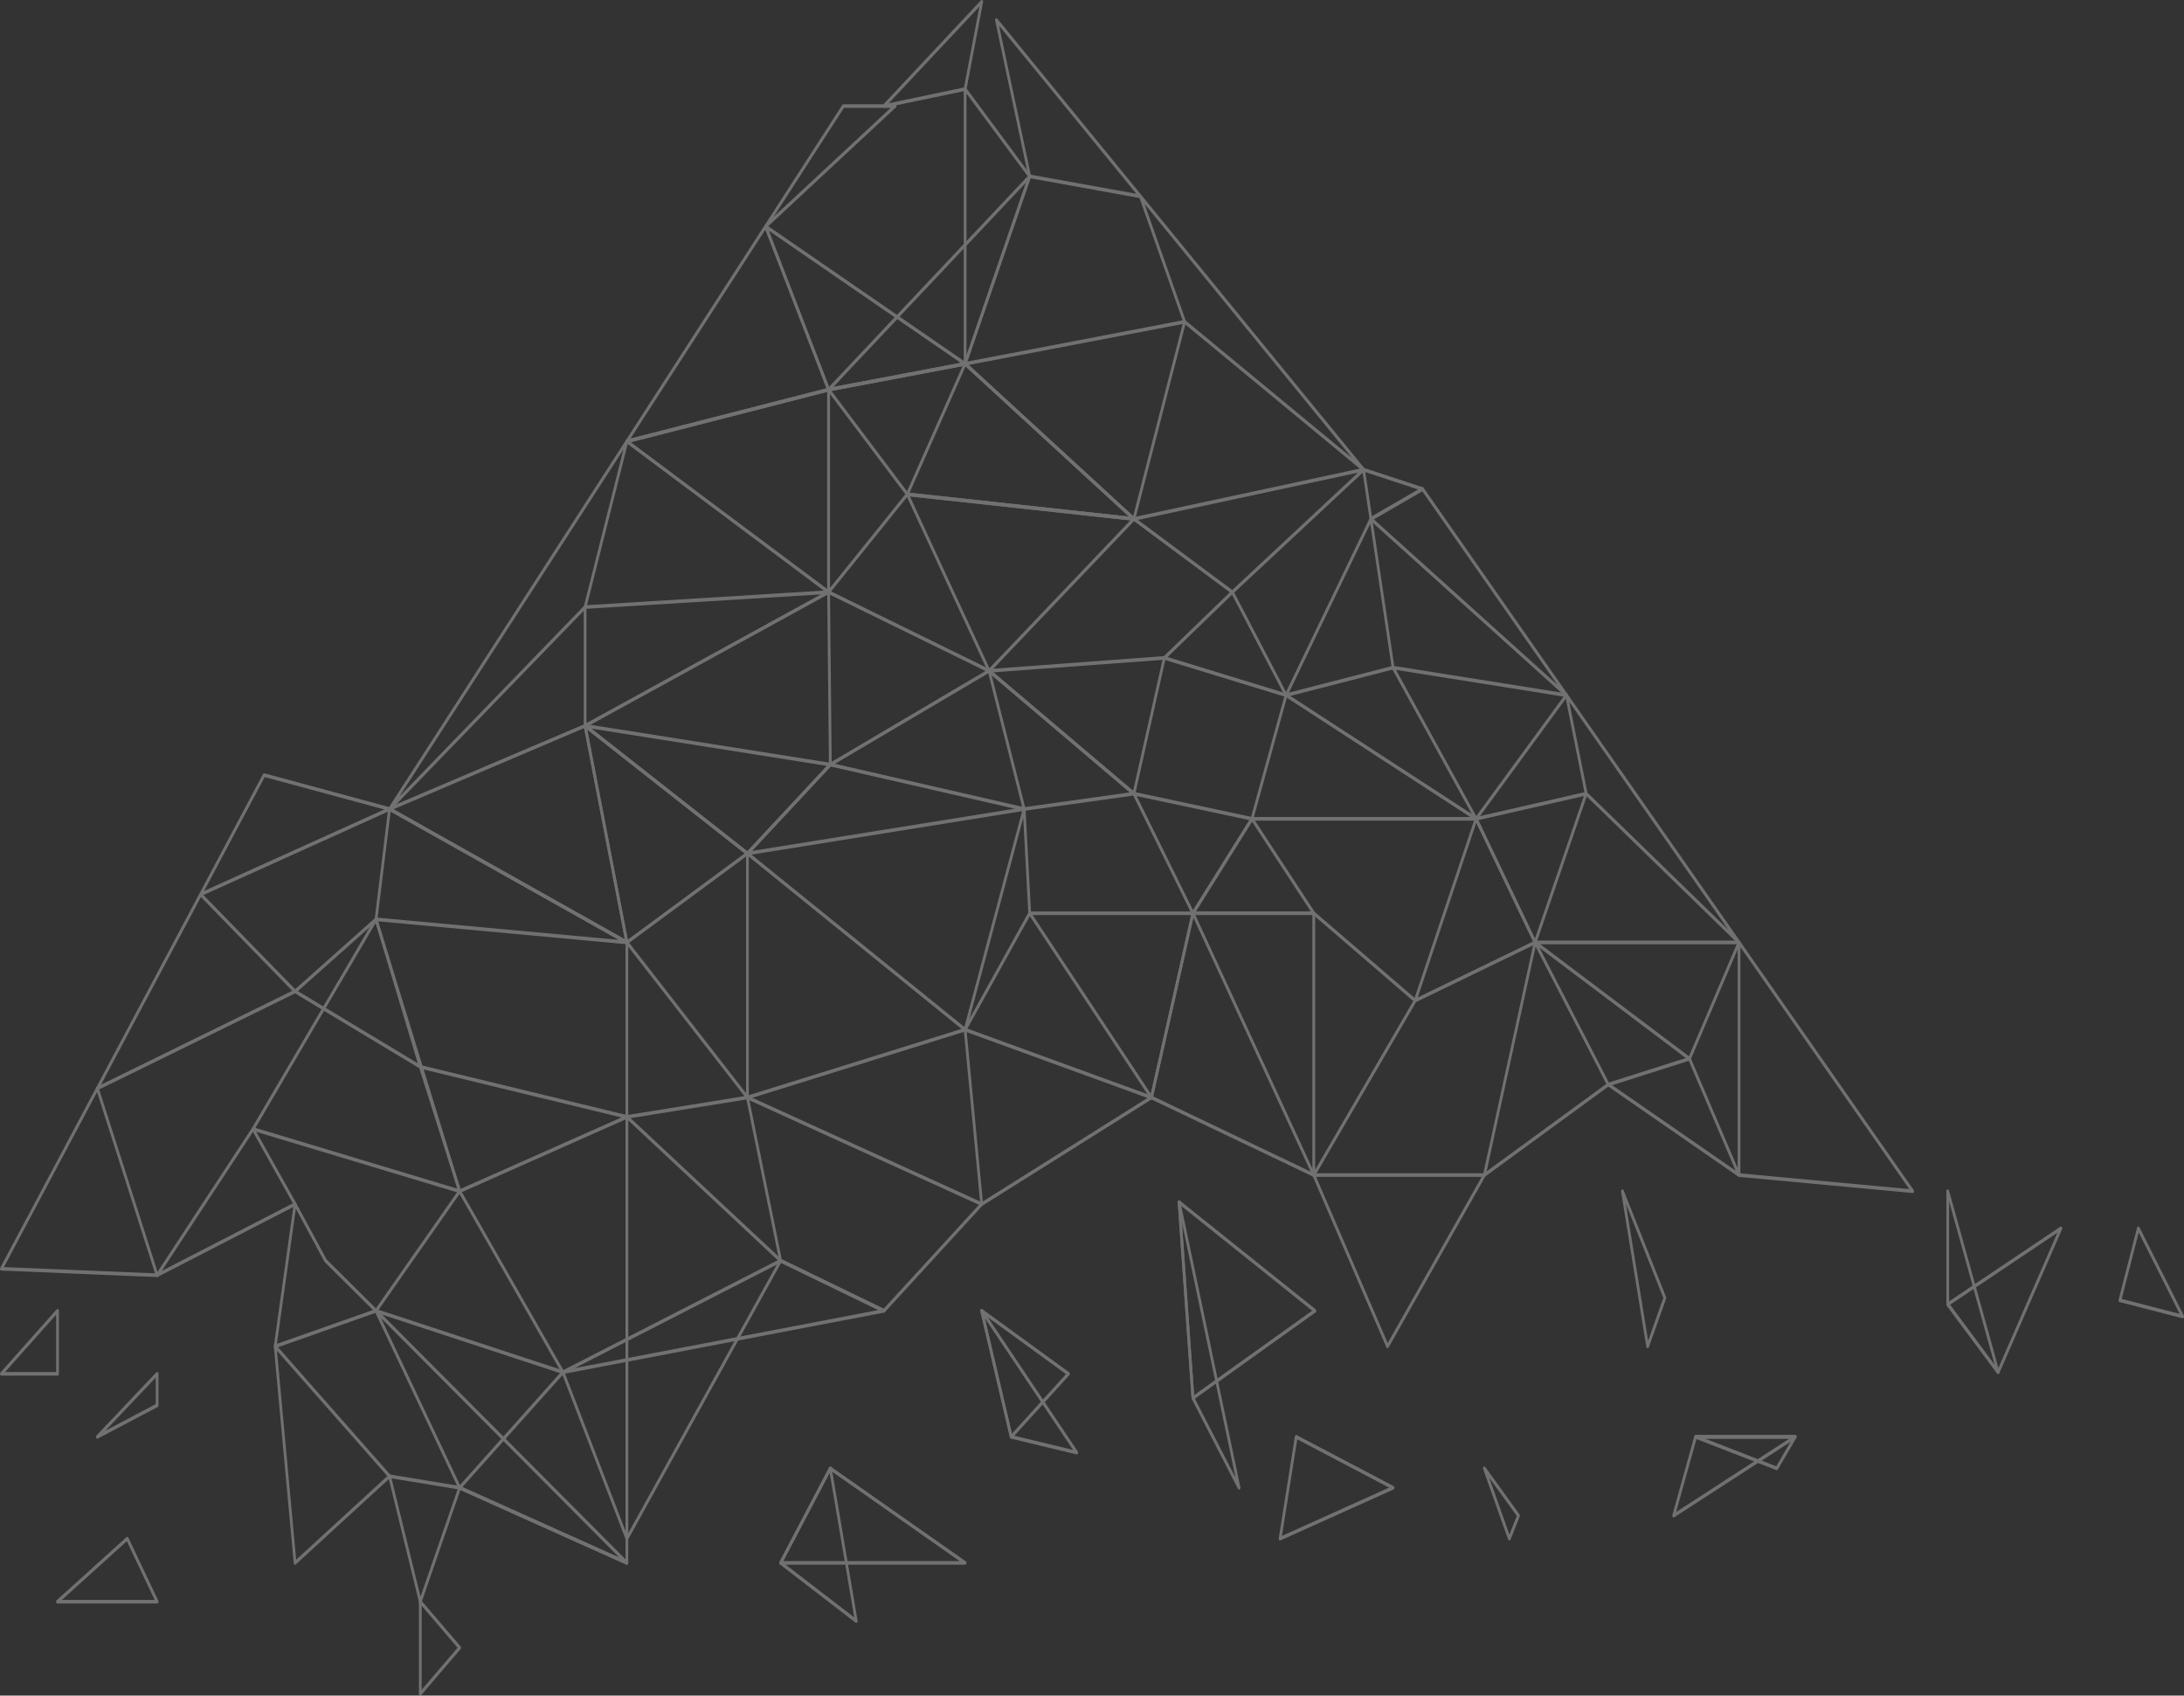 <svg xmlns="http://www.w3.org/2000/svg" xmlns:xlink="http://www.w3.org/1999/xlink" width="1568.535" height="1217.531" viewBox="0 0 1568.535 1217.531">
  <rect x="0" y="0" width="1568.535" height="1217.531" fill="#333333" stroke="none"/>
  <defs>
    <clipPath id="clip-path">
      <rect id="Rectangle_1611" data-name="Rectangle 1611" width="1568.535" height="1217.531" fill="#fff"/>
    </clipPath>
  </defs>
  <g id="Group_6495" data-name="Group 6495" transform="translate(-90.694 -173.685)">
    <g id="Group_4516" data-name="Group 4516" transform="translate(90.694 173.685)" opacity="0.637" clip-path="url(#clip-path)">
      <g id="Group_4515" data-name="Group 4515" opacity="0.47">
        <g id="Group_4514" data-name="Group 4514">
          <g id="Group_4513" data-name="Group 4513" clip-path="url(#clip-path)">
            <path id="Path_9381" data-name="Path 9381" d="M270.718,132.231a.745.745,0,0,1-.137-.013l-79.5-14.345a1.123,1.123,0,0,1-.82-.945L166.4,4.706a1.5,1.5,0,0,1,.442-1.464.81.81,0,0,1,1.19.159L271.392,129.972a1.58,1.58,0,0,1,.219,1.511,1,1,0,0,1-.894.747M192,115.4l75.749,13.667L169.263,8.476Z" transform="translate(548.301 10.043)" fill="#fff"/>
            <path id="Path_9382" data-name="Path 9382" d="M139.286,184.969a1.026,1.026,0,0,1-.911-.786,1.606,1.606,0,0,1,.292-1.541L283.09,29.475a.817.817,0,0,1,1.229-.017,1.582,1.582,0,0,1,.3,1.571L238.233,165.635a1.054,1.054,0,0,1-.76.751l-98.044,18.57a.725.725,0,0,1-.142.013M281.08,34.958,142.732,181.693l93.916-17.784Z" transform="translate(455.802 96.135)" fill="#fff"/>
            <path id="Path_9383" data-name="Path 9383" d="M148.543,77.455a1.023,1.023,0,0,1-.906-.777,1.569,1.569,0,0,1,.279-1.541L218.132.29A.818.818,0,0,1,219.3.2a1.5,1.5,0,0,1,.425,1.417L207.8,64.278a1.155,1.155,0,0,1-.812.975L148.7,77.434a.64.64,0,0,1-.155.021M217.071,4.781,152.044,74.1,206.03,62.814Z" transform="translate(486.299 0.002)" fill="#fff"/>
            <path id="Path_9384" data-name="Path 9384" d="M162.114,214.472a.719.719,0,0,1-.21-.034,1.268,1.268,0,0,1-.786-1.275V15.9a1.364,1.364,0,0,1,.623-1.211.834.834,0,0,1,1.087.3l46.382,62.665A1.625,1.625,0,0,1,209.4,79.1L163.016,213.7a1.015,1.015,0,0,1-.9.773m.992-195.356v188l44.2-128.289Z" transform="translate(531.019 48.066)" fill="#fff"/>
            <path id="Path_9385" data-name="Path 9385" d="M128.763,106.49a.889.889,0,0,1-.73-.425,1.609,1.609,0,0,1-.026-1.722L183.823,17.9a.922.922,0,0,1,.76-.464h37.095a1.061,1.061,0,0,1,.945.91,1.537,1.537,0,0,1-.374,1.456l-92.911,86.448a.842.842,0,0,1-.576.245m56.28-86.448-50.429,78.1,83.941-78.1Z" transform="translate(421.112 57.414)" fill="#fff"/>
            <path id="Path_9386" data-name="Path 9386" d="M173.978,157.378a1.008,1.008,0,0,1-.885-.713l-45.214-117.2a1.612,1.612,0,0,1,.185-1.52.818.818,0,0,1,1.16-.223l143.258,98.633a1.454,1.454,0,0,1,.52,1.374,1.172,1.172,0,0,1-.838,1.069l-98.044,18.57a.726.726,0,0,1-.142.013M131.054,41.922l43.491,112.725,94.294-17.857Z" transform="translate(421.11 123.726)" fill="#fff"/>
            <path id="Path_9387" data-name="Path 9387" d="M351.7,231.4a.794.794,0,0,1-.528-.2L222.657,125.03a1.247,1.247,0,0,1-.374-.558L190.516,34.379a1.575,1.575,0,0,1,.314-1.606.826.826,0,0,1,1.263.107L352.38,229.146a1.625,1.625,0,0,1,.107,1.747.929.929,0,0,1-.79.511M223.963,123.025,343.35,221.663,194.451,39.334Z" transform="translate(627.605 107.135)" fill="#fff"/>
            <path id="Path_9388" data-name="Path 9388" d="M283.332,197.693a.854.854,0,0,1-.563-.236L161.54,86.063a1.553,1.553,0,0,1-.4-1.378,1.153,1.153,0,0,1,.82-.988L319.628,53.526a.885.885,0,0,1,.906.455,1.66,1.66,0,0,1,.18,1.254L284.277,196.8a1.2,1.2,0,0,1-.631.824.8.8,0,0,1-.314.064M164.732,85.806,282.816,194.318l35.492-137.9Z" transform="translate(531.022 176.243)" fill="#fff"/>
            <path id="Path_9389" data-name="Path 9389" d="M234.03,116.242a.806.806,0,0,1-.464-.15,1.328,1.328,0,0,1-.516-.906l-5.3-35.392a1.549,1.549,0,0,1,.288-1.2.866.866,0,0,1,.928-.322L271.361,92.2a1.261,1.261,0,0,1,.752,1.159,1.382,1.382,0,0,1-.589,1.3l-37.1,21.468a.752.752,0,0,1-.4.116M230,81.309l4.756,31.773,33.306-19.274Z" transform="translate(750.577 257.694)" fill="#fff"/>
            <path id="Path_9390" data-name="Path 9390" d="M370.4,232.128a.851.851,0,0,1-.563-.228L229.4,105.333a1.5,1.5,0,0,1-.43-1.2,1.34,1.34,0,0,1,.593-1.073l37.09-21.468a.838.838,0,0,1,1.134.309L371.129,229.938a1.621,1.621,0,0,1,.021,1.739.922.922,0,0,1-.752.451M231.995,104.5,363.783,223.279,266.808,84.359Z" transform="translate(754.64 268.371)" fill="#fff"/>
            <path id="Path_9391" data-name="Path 9391" d="M215.772,215.661a.956.956,0,0,1-.82-.567,1.686,1.686,0,0,1-.022-1.438L275.876,87.088a.9.9,0,0,1,1.022-.58,1.187,1.187,0,0,1,.795,1.03l15.9,106.752a1.345,1.345,0,0,1-.786,1.533l-76.84,19.811a.6.6,0,0,1-.193.026m60.447-124.4L217.847,212.488l73.6-18.978Z" transform="translate(707.885 284.838)" fill="#fff"/>
            <path id="Path_9392" data-name="Path 9392" d="M282.857,175.351a.666.666,0,0,1-.219-.034L195.2,148.537a1.194,1.194,0,0,1-.752-1,1.547,1.547,0,0,1,.387-1.318l48.853-47.243a.856.856,0,0,1,.756-.236.993.993,0,0,1,.653.554l38.59,74.018a1.654,1.654,0,0,1,0,1.477.957.957,0,0,1-.825.567m-85.11-28.711L280.6,172.01l-36.566-70.132Z" transform="translate(640.796 325.148)" fill="#fff"/>
            <path id="Path_9393" data-name="Path 9393" d="M261.041,168.79a.8.8,0,0,1-.485-.172l-70.714-52.545a1.469,1.469,0,0,1-.49-1.365,1.194,1.194,0,0,1,.816-1.061L355.116,78.255a.99.99,0,0,1,1.078.79,1.561,1.561,0,0,1-.344,1.563l-94.23,87.938a.837.837,0,0,1-.58.245m-67.763-53.164,67.707,50.313,90.222-84.2Z" transform="translate(624.027 257.692)" fill="#fff"/>
            <path id="Path_9394" data-name="Path 9394" d="M139.288,212.851a.767.767,0,0,1-.391-.107,1.365,1.365,0,0,1-.6-1.2V66.168a1.348,1.348,0,0,1,.619-1.206.825.825,0,0,1,1.083.288l56.525,75.134a1.548,1.548,0,0,1,.288.94,1.511,1.511,0,0,1-.309.923l-56.529,70.248a.876.876,0,0,1-.683.356m.992-143.506V208.515L194.4,141.272Z" transform="translate(455.805 213.63)" fill="#fff"/>
            <path id="Path_9395" data-name="Path 9395" d="M315.185,174.544l-.086,0-162.732-17.7a1.032,1.032,0,0,1-.8-.7,1.71,1.71,0,0,1,.021-1.262l41.511-93.7a1.079,1.079,0,0,1,.644-.618.808.808,0,0,1,.786.2l121.229,111.4a1.541,1.541,0,0,1,.361,1.511,1.039,1.039,0,0,1-.932.863M154.1,154.411l157.5,17.127L194.278,63.725Z" transform="translate(499.173 199.388)" fill="#fff"/>
            <path id="Path_9396" data-name="Path 9396" d="M140.53,225.157a.845.845,0,0,1-.537-.2,1.434,1.434,0,0,1-.46-1.086L138.3,100.041a1.448,1.448,0,0,1,.421-1.082.812.812,0,0,1,.924-.159L254.9,155.326a1.362,1.362,0,0,1,.644,1.189,1.392,1.392,0,0,1-.589,1.228l-114.025,67.3a.776.776,0,0,1-.4.112m-.228-123.24,1.2,119.934,110.438-65.186Z" transform="translate(455.805 325.148)" fill="#fff"/>
            <path id="Path_9397" data-name="Path 9397" d="M211.182,211.752a.857.857,0,0,1-.176-.021,1.074,1.074,0,0,1-.674-.61L151.6,84.351a1.673,1.673,0,0,1,0-1.37.918.918,0,0,1,.924-.614l162.74,17.7a1.1,1.1,0,0,1,.868.923,1.572,1.572,0,0,1-.331,1.4l-104,109.075a.862.862,0,0,1-.619.288M154.314,85.18,211.444,208.5,312.612,102.4Z" transform="translate(499.173 271.26)" fill="#fff"/>
            <path id="Path_9398" data-name="Path 9398" d="M270.119,209.816a.832.832,0,0,1-.537-.21l-104-88.187a1.507,1.507,0,0,1-.417-1.43,1.1,1.1,0,0,1,.9-.97l125.86-9.287a.874.874,0,0,1,.838.489,1.687,1.687,0,0,1,.176,1.189l-21.862,97.47a1.213,1.213,0,0,1-.61.85.772.772,0,0,1-.348.086M169.222,121.4l100.326,85.065,21.084-94.018Z" transform="translate(544.235 361.382)" fill="#fff"/>
            <path id="Path_9399" data-name="Path 9399" d="M386.57,296.083a.844.844,0,0,1-.589-.253L276.193,189.018a1.386,1.386,0,0,1-.374-.721L261.69,117.6a1.5,1.5,0,0,1,.481-1.477.83.83,0,0,1,1.211.266L387.3,293.9a1.616,1.616,0,0,1,.009,1.756.908.908,0,0,1-.739.429m-108.917-108.9,101.18,98.449-114.2-163.6Z" transform="translate(862.387 381.927)" fill="#fff"/>
            <path id="Path_9400" data-name="Path 9400" d="M289.932,241.857a.969.969,0,0,1-.842-.614L246.7,152.485a1.67,1.67,0,0,1-.069-1.224,1.1,1.1,0,0,1,.739-.756l79.048-18.059a.883.883,0,0,1,.958.49,1.623,1.623,0,0,1,.116,1.335L290.838,241.088a1.046,1.046,0,0,1-.837.764l-.069,0m-40.768-89.114L289.79,237.8l35.123-102.351Z" transform="translate(812.579 436.158)" fill="#fff"/>
            <path id="Path_9401" data-name="Path 9401" d="M293.279,222.522h-.069a.99.99,0,0,1-.739-.537L232.853,113.417a1.666,1.666,0,0,1-.047-1.43.934.934,0,0,1,.971-.631l124.541,19.815a1.1,1.1,0,0,1,.816.854,1.614,1.614,0,0,1-.219,1.34L294,222.123a.9.9,0,0,1-.717.4M235.8,114.305l57.59,104.88L356.1,133.446Z" transform="translate(766.841 366.731)" fill="#fff"/>
            <path id="Path_9402" data-name="Path 9402" d="M232.735,220.906l-.06,0a.975.975,0,0,1-.777-.593l-42.4-85.868a1.658,1.658,0,0,1,0-1.425.934.934,0,0,1,.992-.575l84.8,18.059a1.122,1.122,0,0,1,.769.824,1.657,1.657,0,0,1-.163,1.292l-42.4,67.809a.916.916,0,0,1-.765.481m-40.351-85.417,40.441,81.905,40.441-64.679Z" transform="translate(624.027 436.161)" fill="#fff"/>
            <path id="Path_9403" data-name="Path 9403" d="M371.029,207.323H210.072a.949.949,0,0,1-.816-.55,1.688,1.688,0,0,1-.12-1.2l24.5-88.758a1.211,1.211,0,0,1,.563-.76.769.769,0,0,1,.816.039L371.472,204.85a1.47,1.47,0,0,1,.524,1.468,1.089,1.089,0,0,1-.967,1m-159.544-2.606h155.3L235.125,119.085Z" transform="translate(689.091 381.925)" fill="#fff"/>
            <path id="Path_9404" data-name="Path 9404" d="M248.925,326.946a.849.849,0,0,1-.619-.279,1.582,1.582,0,0,1-.335-1.387L284.4,158.25a1.148,1.148,0,0,1,.8-.932.91.91,0,0,1,.975.558l52.556,102.055a1.62,1.62,0,0,1,.146,1.03,1.358,1.358,0,0,1-.485.842l-88.989,64.98a.793.793,0,0,1-.481.163m36.8-165.292L250.545,322.966l85.934-62.756Z" transform="translate(817.157 518.099)" fill="#fff"/>
            <path id="Path_9405" data-name="Path 9405" d="M290.112,312.919l-.116-.009a1.151,1.151,0,0,1-.855-1.022l-18.107-111.4a1.39,1.39,0,0,1,.636-1.494.9.9,0,0,1,1.216.618L303.36,276.2a1.705,1.705,0,0,1,.017,1.159l-12.363,34.808a1.018,1.018,0,0,1-.9.756M274.5,209.3l15.968,98.238,10.9-30.7Z" transform="translate(893.218 655.13)" fill="#fff"/>
            <path id="Path_9406" data-name="Path 9406" d="M363.538,262.885a.8.8,0,0,1-.464-.146l-93.895-64.984a1.452,1.452,0,0,1-.524-1.318,1.23,1.23,0,0,1,.752-1.1l58.3-18.54a.91.91,0,0,1,1.1.631l35.6,83.52a1.6,1.6,0,0,1-.155,1.55.882.882,0,0,1-.7.391m-91.1-65.83,88.589,61.317L327.44,179.567Z" transform="translate(885.424 582.161)" fill="#fff"/>
            <path id="Path_9407" data-name="Path 9407" d="M368.26,243.427a.815.815,0,0,1-.5-.172L256.916,159.739a1.5,1.5,0,0,1-.468-1.473,1.08,1.08,0,0,1,.962-.962H403.856a.97.97,0,0,1,.855.64,1.687,1.687,0,0,1,.009,1.3l-35.6,83.515a1.092,1.092,0,0,1-.6.618.807.807,0,0,1-.262.047M261.139,159.911l106.744,80.424,34.277-80.424Z" transform="translate(845.106 518.104)" fill="#fff"/>
            <path id="Path_9408" data-name="Path 9408" d="M416.2,338.548l-.069,0-124.7-11.6a1.217,1.217,0,0,1-.924-1.305V158.607a1.364,1.364,0,0,1,.636-1.219.849.849,0,0,1,1.087.335L416.936,336.354a1.649,1.649,0,0,1,.163,1.456,1.01,1.01,0,0,1-.9.739M292.493,324.423,413.782,335.71,292.493,161.96Z" transform="translate(957.461 518.103)" fill="#fff"/>
            <path id="Path_9409" data-name="Path 9409" d="M362.6,331.485a.908.908,0,0,1-.709-.391l-36.21-48.741a1.539,1.539,0,0,1-.284-.91V200.212a1.26,1.26,0,0,1,.821-1.284.987.987,0,0,1,1.1.837l36.214,129.964a1.544,1.544,0,0,1-.4,1.554.819.819,0,0,1-.533.2M327.38,280.91l32.692,44L327.38,207.579Z" transform="translate(1072.457 655.13)" fill="#fff"/>
            <path id="Path_9410" data-name="Path 9410" d="M98.583,197.315a.822.822,0,0,1-.55-.219A1.455,1.455,0,0,1,97.586,196V110.764a1.208,1.208,0,0,1,.949-1.305L273.416,98.72a1.136,1.136,0,0,1,1.018,1.026,1.424,1.424,0,0,1-.589,1.486L98.961,197.211a.759.759,0,0,1-.378.1m.992-85.306v82.034l168.3-92.364Z" transform="translate(321.63 325.147)" fill="#fff"/>
            <path id="Path_9411" data-name="Path 9411" d="M65.891,340.108a.9.9,0,0,1-.717-.4,1.611,1.611,0,0,1-.043-1.743L235.582,73.972a.844.844,0,0,1,1.246-.3,1.5,1.5,0,0,1,.455,1.55L207.268,194.206a1.4,1.4,0,0,1-.326.618l-140.436,145a.865.865,0,0,1-.614.279M233.786,80.79,73.013,329.782,205.476,193.013Z" transform="translate(213.886 242.116)" fill="#fff"/>
            <path id="Path_9412" data-name="Path 9412" d="M250.43,212.853a.838.838,0,0,1-.49-.172L105.075,104.439a1.489,1.489,0,0,1-.49-1.344,1.2,1.2,0,0,1,.79-1.073L250.241,64.886a.816.816,0,0,1,.825.279,1.467,1.467,0,0,1,.361,1V211.548a1.413,1.413,0,0,1-.494,1.129.843.843,0,0,1-.5.176M108.387,103.907,249.442,209.3V67.754Z" transform="translate(344.659 213.628)" fill="#fff"/>
            <path id="Path_9413" data-name="Path 9413" d="M105.569,194.508a.988.988,0,0,1-.863-.644,1.653,1.653,0,0,1,.1-1.5l99.647-154.33a.893.893,0,0,1,.872-.455,1.053,1.053,0,0,1,.773.7l45.218,117.2a1.68,1.68,0,0,1,0,1.168,1.06,1.06,0,0,1-.7.7L105.754,194.482a.55.55,0,0,1-.185.026m99.436-153.3-96.85,150,140.8-36.092Z" transform="translate(344.659 123.727)" fill="#fff"/>
            <path id="Path_9414" data-name="Path 9414" d="M128.595,279.24a.782.782,0,0,1-.4-.107,1.283,1.283,0,0,1-.571-.88L97.617,122.7a1.545,1.545,0,0,1,.369-1.37.8.8,0,0,1,1.1-.069l116.581,91.669a1.529,1.529,0,0,1-.017,2.258L129.08,279.068a.816.816,0,0,1-.485.172M100.13,125.124l29.1,150.839,83.95-61.948Z" transform="translate(321.633 398.775)" fill="#fff"/>
            <path id="Path_9415" data-name="Path 9415" d="M215.169,215.359a.808.808,0,0,1-.507-.189L98.072,123.5a1.517,1.517,0,0,1-.434-1.537,1.024,1.024,0,0,1,1.065-.876l176.117,27.848a1.118,1.118,0,0,1,.833.932,1.586,1.586,0,0,1-.322,1.378L215.8,215.063a.858.858,0,0,1-.627.3M103.094,124.407l111.984,88.054,57.182-61.309Z" transform="translate(321.629 398.775)" fill="#fff"/>
            <path id="Path_9416" data-name="Path 9416" d="M236.343,279.239a.794.794,0,0,1-.391-.1L65.5,183.341a1.387,1.387,0,0,1-.6-1.258,1.3,1.3,0,0,1,.692-1.181l140.432-59.763a.778.778,0,0,1,.79.1,1.341,1.341,0,0,1,.481.824L237.3,277.616a1.563,1.563,0,0,1-.314,1.314.885.885,0,0,1-.644.309M68.719,182.31l166.168,93.382L205.624,124.055Z" transform="translate(213.884 398.772)" fill="#fff"/>
            <path id="Path_9417" data-name="Path 9417" d="M34.3,217.621a.937.937,0,0,1-.786-.52,1.624,1.624,0,0,1-.021-1.537L79.1,129.873a.927.927,0,0,1,1.014-.532L170.2,153.711A1.244,1.244,0,0,1,171,154.9a1.353,1.353,0,0,1-.67,1.318l-135.7,61.326a.787.787,0,0,1-.326.073m46.056-85.55-43.487,81.7L166.244,155.3Z" transform="translate(109.773 425.929)" fill="#fff"/>
            <path id="Path_9418" data-name="Path 9418" d="M105.57,285.194a.9.9,0,0,1-.662-.326,1.518,1.518,0,0,1-.335-.979V158.61a1.354,1.354,0,0,1,.61-1.2.826.826,0,0,1,1.083.27l86.57,111.334a1.608,1.608,0,0,1,.245,1.352,1.1,1.1,0,0,1-.821.876l-86.574,13.941a.56.56,0,0,1-.116.013m.992-123.48v120.7l83.408-13.435Z" transform="translate(344.658 518.1)" fill="#fff"/>
            <path id="Path_9419" data-name="Path 9419" d="M125.723,320.254a.868.868,0,0,1-.619-.279,1.49,1.49,0,0,1-.378-1.022V143.735a1.426,1.426,0,0,1,.511-1.142.791.791,0,0,1,1.005.026l156.331,126.52a1.5,1.5,0,0,1,.464,1.322,1.225,1.225,0,0,1-.752,1.061l-156.335,48.7a1.03,1.03,0,0,1-.228.03m.992-174.184V317.3L279.489,269.71Z" transform="translate(411.08 469.094)" fill="#fff"/>
            <path id="Path_9420" data-name="Path 9420" d="M162.111,296.033a.819.819,0,0,1-.46-.146,1.506,1.506,0,0,1-.477-1.589l42.4-158.43a1.011,1.011,0,0,1,1.074-.863,1.212,1.212,0,0,1,.855,1.2l3.987,74.846a1.609,1.609,0,0,1-.185.859L162.918,295.5a.948.948,0,0,1-.808.537m41.739-153.347-38.56,144.1,42.19-76.027Z" transform="translate(531.022 444.617)" fill="#fff"/>
            <path id="Path_9421" data-name="Path 9421" d="M125.719,194a1.036,1.036,0,0,1-.915-.794,1.591,1.591,0,0,1,.288-1.524l59.532-63.829a.833.833,0,0,1,.8-.27l139.2,31.915a1.267,1.267,0,0,1,.821,1.318,1.225,1.225,0,0,1-.872,1.262L125.84,193.99l-.12.009m59.811-63.743-56.516,60.592L317.68,160.556Z" transform="translate(411.079 420.136)" fill="#fff"/>
            <path id="Path_9422" data-name="Path 9422" d="M191.294,213.712a1.063,1.063,0,0,1-.945-.893L165.18,113.6a1.55,1.55,0,0,1,.331-1.438.8.8,0,0,1,1.147-.064l104,88.187a1.53,1.53,0,0,1,.43,1.4,1.135,1.135,0,0,1-.864.992L191.4,213.7l-.1.009M167.959,116.3l24.023,94.692,75.238-10.519Z" transform="translate(544.235 368.513)" fill="#fff"/>
            <path id="Path_9423" data-name="Path 9423" d="M260.339,287.322a.908.908,0,0,1-.747-.451L172.158,154.589a1.626,1.626,0,0,1-.15-1.4,1.01,1.01,0,0,1,.9-.764H290.152a.947.947,0,0,1,.795.524,1.652,1.652,0,0,1,.159,1.151L261.288,286.386a1.171,1.171,0,0,1-.735.906.961.961,0,0,1-.215.03M175.092,155.035l84.8,128.324,28.933-128.324Z" transform="translate(566.606 502.031)" fill="#fff"/>
            <path id="Path_9424" data-name="Path 9424" d="M273.386,321.813l-.064,0a.994.994,0,0,1-.8-.657l-52.981-123a1.657,1.657,0,0,1,.009-1.3.974.974,0,0,1,.859-.648H342.936a1,1,0,0,1,.889.717,1.663,1.663,0,0,1-.09,1.365l-69.554,123a.931.931,0,0,1-.795.528m-51.28-123L273.5,318.12l67.466-119.307Z" transform="translate(723.143 646.232)" fill="#fff"/>
            <path id="Path_9425" data-name="Path 9425" d="M220.406,343.014a.784.784,0,0,1-.322-.064,1.333,1.333,0,0,1-.674-1.237V153.734a1.4,1.4,0,0,1,.524-1.151.79.79,0,0,1,1.018.06l72.849,62.7a1.379,1.379,0,0,1,.434.872,1.629,1.629,0,0,1-.189,1.013L221.192,342.5a.921.921,0,0,1-.786.511m.992-186.867V337.853L291.82,216.76Z" transform="translate(723.142 502.032)" fill="#fff"/>
            <path id="Path_9426" data-name="Path 9426" d="M237.363,269.765a.916.916,0,0,1-.726-.412,1.64,1.64,0,0,1-.185-1.421L280.171,137.41a1.052,1.052,0,0,1,.838-.769.894.894,0,0,1,.915.605L324.319,226a1.657,1.657,0,0,1,.1,1.116,1.234,1.234,0,0,1-.6.807l-86.115,41.756a.775.775,0,0,1-.344.082M281.236,140.72,239.214,266.171l82.768-40.137Z" transform="translate(779.038 450.01)" fill="#fff"/>
            <path id="Path_9427" data-name="Path 9427" d="M286.989,207.061H200.2a1.012,1.012,0,0,1-.9-.743,1.623,1.623,0,0,1,.129-1.391l42.4-67.809c.189-.3.438-.55.769-.477a.92.92,0,0,1,.752.455l44.389,67.809a1.647,1.647,0,0,1,.146,1.4,1.01,1.01,0,0,1-.9.76M202.3,204.45h82.519l-42.2-64.477Z" transform="translate(656.559 450.002)" fill="#fff"/>
            <path id="Path_9428" data-name="Path 9428" d="M309.86,343.016a.829.829,0,0,1-.339-.077l-116.6-55.7a1.424,1.424,0,0,1-.614-1.6l29.818-132.287a1.116,1.116,0,0,1,.821-.923.933.933,0,0,1,.975.618l86.794,187.983a1.651,1.651,0,0,1-.086,1.507.927.927,0,0,1-.769.472M194.478,285.211l113.071,54.005L223.389,156.93Z" transform="translate(633.683 502.03)" fill="#fff"/>
            <path id="Path_9429" data-name="Path 9429" d="M17.039,291.184a.925.925,0,0,1-.782-.515,1.621,1.621,0,0,1-.03-1.541L90.374,149.838a.988.988,0,0,1,.662-.545.824.824,0,0,1,.765.258L159.649,219.2a1.552,1.552,0,0,1,.369,1.232,1.3,1.3,0,0,1-.636,1.022l-142,69.643a.771.771,0,0,1-.348.086M91.4,152.461,19.685,287.186l137.339-67.367Z" transform="translate(52.889 491.656)" fill="#fff"/>
            <path id="Path_9430" data-name="Path 9430" d="M140.027,261.95a.812.812,0,0,1-.412-.116l-89.93-54.143a1.348,1.348,0,0,1-.58-1.082,1.492,1.492,0,0,1,.43-1.185l58.14-51.76a.8.8,0,0,1,.851-.163,1.156,1.156,0,0,1,.627.769l31.8,105.9a1.608,1.608,0,0,1-.245,1.425.876.876,0,0,1-.683.356M52.116,206.283,138.2,258.107,107.76,156.743Z" transform="translate(161.831 505.385)" fill="#fff"/>
            <path id="Path_9431" data-name="Path 9431" d="M243.8,233.395l-.073,0L63.558,216.817a.962.962,0,0,1-.709-.489,1.627,1.627,0,0,1-.2-1.022l9.717-79.217a1.309,1.309,0,0,1,.5-.936.789.789,0,0,1,.868-.056l170.451,95.8a1.452,1.452,0,0,1,.576,1.507,1.09,1.09,0,0,1-.967,1M64.783,214.314l173.2,15.934L74.126,138.154Z" transform="translate(206.432 444.616)" fill="#fff"/>
            <path id="Path_9432" data-name="Path 9432" d="M99.29,270.035a1.025,1.025,0,0,1-.915-.8l-28.262-89.32a1.649,1.649,0,0,1,.142-1.318.881.881,0,0,1,.954-.464l148.37,35.955a1.234,1.234,0,0,1,.812,1.189,1.365,1.365,0,0,1-.674,1.335L99.608,269.966a.745.745,0,0,1-.318.069m-26.643-88.9L99.853,267.1l115.606-51.356Z" transform="translate(230.83 586.617)" fill="#fff"/>
            <path id="Path_9433" data-name="Path 9433" d="M223.76,339.017a.887.887,0,0,1-.344-.077l-74.19-35.972a1.241,1.241,0,0,1-.619-.889l-23.851-117.2a1.58,1.58,0,0,1,.288-1.292.823.823,0,0,1,1-.283L294.3,259.89a1.276,1.276,0,0,1,.653,1,1.549,1.549,0,0,1-.344,1.237L224.4,338.717a.85.85,0,0,1-.636.3M150.4,300.753l73.167,35.474L291.987,261.6,127.163,186.581Z" transform="translate(411.078 603.502)" fill="#fff"/>
            <path id="Path_9434" data-name="Path 9434" d="M186.083,312.028a.74.74,0,0,1-.284-.056,1.188,1.188,0,0,1-.666-.867l-21.2-90.51a1.567,1.567,0,0,1,.322-1.4.81.81,0,0,1,1.108-.129l62.281,45.255a1.392,1.392,0,0,1,.507,1.018,1.531,1.531,0,0,1-.352,1.125l-41.086,45.255a.848.848,0,0,1-.636.3m-19.525-89.106,20.036,85.538,38.826-42.773Z" transform="translate(540.171 721.001)" fill="#fff"/>
            <path id="Path_9435" data-name="Path 9435" d="M174.034,299.782a.792.792,0,0,1-.473-.159,1.367,1.367,0,0,1-.516-.979L161.125,173.356a1.553,1.553,0,0,1,.335-1.155.864.864,0,0,1,.919-.266l133.808,48.7a1.244,1.244,0,0,1,.722,1.138,1.407,1.407,0,0,1-.558,1.292L174.468,299.653a.8.8,0,0,1-.434.129M163.282,174.975,174.85,296.523,293.1,222.217Z" transform="translate(531.02 566.152)" fill="#fff"/>
            <path id="Path_9436" data-name="Path 9436" d="M46.769,305.794a.876.876,0,0,1-.674-.348,1.572,1.572,0,0,1-.305-1.189L60.082,202.146a1.209,1.209,0,0,1,.76-1.048.908.908,0,0,1,1.027.528l21.836,40.442,36.09,35.852a1.55,1.55,0,0,1,.374,1.3,1.225,1.225,0,0,1-.717,1.009L47.023,305.747a.663.663,0,0,1-.253.047m14.838-100.14-13.579,97.04,68.949-24.3L82.382,244.03a1.081,1.081,0,0,1-.211-.283Z" transform="translate(150.866 662.251)" fill="#fff"/>
            <path id="Path_9437" data-name="Path 9437" d="M112.845,318.481h-.03L.963,313.836a1.021,1.021,0,0,1-.859-.721,1.649,1.649,0,0,1,.077-1.331L69.117,182.27a.966.966,0,0,1,.919-.55,1.054,1.054,0,0,1,.808.79L113.76,316.669a1.641,1.641,0,0,1-.1,1.245.948.948,0,0,1-.816.567M2.862,311.3l108.466,4.5-41.614-130.1Z" transform="translate(-0.001 598.513)" fill="#fff"/>
            <path id="Path_9438" data-name="Path 9438" d="M27.031,296.117a.942.942,0,0,1-.812-.55,1.633,1.633,0,0,1,.06-1.606l68.893-105a.862.862,0,0,1,.786-.451.958.958,0,0,1,.765.532l30.191,53.941a1.679,1.679,0,0,1,.155,1.134,1.251,1.251,0,0,1-.593.85l-99.084,51.06a.738.738,0,0,1-.361.09M95.859,191.906,30.4,291.669l94.144-48.505Z" transform="translate(85.813 620.873)" fill="#fff"/>
            <path id="Path_9439" data-name="Path 9439" d="M191.451,351.275a.773.773,0,0,1-.219-.034L42.844,306.578a1.134,1.134,0,0,1-.713-.829,1.637,1.637,0,0,1,.15-1.237l88.327-150.56a.87.87,0,0,1,.915-.494,1.074,1.074,0,0,1,.786.807L192.375,349.48a1.631,1.631,0,0,1-.167,1.331.917.917,0,0,1-.756.464M44.8,304.5l145.011,43.636L131.12,157.354Z" transform="translate(138.669 505.381)" fill="#fff"/>
            <path id="Path_9440" data-name="Path 9440" d="M214.772,315.705a.866.866,0,0,1-.657-.326,1.571,1.571,0,0,1-.318-1.245l11.595-73.1a1.327,1.327,0,0,1,.5-.884.774.774,0,0,1,.838-.064l69.554,36.547a1.377,1.377,0,0,1,.627,1.254,1.338,1.338,0,0,1-.67,1.2l-81.149,36.547a.78.78,0,0,1-.322.073M227.1,243.087l-11,69.333,76.965-34.671Z" transform="translate(704.581 790.431)" fill="#fff"/>
            <path id="Path_9441" data-name="Path 9441" d="M207.831,344.034a.83.83,0,0,1-.468-.15,1.358,1.358,0,0,1-.52-1.03L196.9,202.164a1.454,1.454,0,0,1,.46-1.228.8.8,0,0,1,1.048-.009l97.542,78.028a1.441,1.441,0,0,1,.477,1.142,1.418,1.418,0,0,1-.52,1.116l-87.6,62.661a.833.833,0,0,1-.472.159M199.059,204.5l9.618,136.129L293.443,280Z" transform="translate(648.931 661.147)" fill="#fff"/>
            <path id="Path_9442" data-name="Path 9442" d="M240.942,408.44a.952.952,0,0,1-.82-.58l-33.113-64.4a1.516,1.516,0,0,1-.168-.605L196.9,202.165a1.3,1.3,0,0,1,.812-1.408c.49-.125,1,.283,1.138.94L241.9,406.782a1.473,1.473,0,0,1-.546,1.537.78.78,0,0,1-.417.12M208.8,342.279,238.377,399.8,199.916,216.609Z" transform="translate(648.929 661.145)" fill="#fff"/>
            <path id="Path_9443" data-name="Path 9443" d="M197.715,368.714a.85.85,0,0,1-.322-.069l-120.1-53.958a1.25,1.25,0,0,1-.657-.988,1.55,1.55,0,0,1,.335-1.241l74.19-82.966a.812.812,0,0,1,.838-.288,1.08,1.08,0,0,1,.7.691L198.6,349.414a1.7,1.7,0,0,1,.1.588v17.411a1.488,1.488,0,0,1-.412,1.061.851.851,0,0,1-.58.24M79.583,312.962l117.14,52.623V350.312l-45.24-117.757Z" transform="translate(252.513 754.825)" fill="#fff"/>
            <path id="Path_9444" data-name="Path 9444" d="M94.875,293.21a1.087,1.087,0,0,1-.958-.979,1.439,1.439,0,0,1,.6-1.546l156.339-80.063a.748.748,0,0,1,.7-.009l74.2,35.972a1.372,1.372,0,0,1,.64,1.357,1.211,1.211,0,0,1-.842,1.159L95.026,293.193a.6.6,0,0,1-.15.017m156.348-79.977L103.36,288.964,321.4,247.255Z" transform="translate(309.434 693.409)" fill="#fff"/>
            <path id="Path_9445" data-name="Path 9445" d="M105.57,491.937a.719.719,0,0,1-.309-.069,1.319,1.319,0,0,1-.687-1.241V187.79a1.4,1.4,0,0,1,.537-1.159.789.789,0,0,1,1.031.094L216.562,289.982a1.428,1.428,0,0,1,.4.85,1.622,1.622,0,0,1-.176.983L106.373,491.4a.95.95,0,0,1-.8.537m.992-301.614V486.618L214.594,291.343Z" transform="translate(344.658 614.199)" fill="#fff"/>
            <path id="Path_9446" data-name="Path 9446" d="M263.755,315.749H131.275a1,1,0,0,1-.885-.7,1.647,1.647,0,0,1,.064-1.344l35.686-67.887a.861.861,0,0,1,1.284-.408l96.8,67.882a1.475,1.475,0,0,1,.494,1.468,1.081,1.081,0,0,1-.967.987m-130.59-2.611H259.786L167.27,248.262Z" transform="translate(429.374 807.789)" fill="#fff"/>
            <path id="Path_9447" data-name="Path 9447" d="M197.876,331.487a.9.9,0,0,1-.236-.039l-134.25-44.1a1.179,1.179,0,0,1-.713-.893A1.609,1.609,0,0,1,62.9,285.2l60.06-85.872a.963.963,0,0,1,.782-.421.95.95,0,0,1,.743.524L198.675,329.4a1.646,1.646,0,0,1,.034,1.5.96.96,0,0,1-.833.588M65.491,285.348l129.915,42.67-71.8-125.764Z" transform="translate(206.433 655.132)" fill="#fff"/>
            <path id="Path_9448" data-name="Path 9448" d="M342.535,265.226a.721.721,0,0,1-.284-.052l-58.295-22.632a1.356,1.356,0,0,1-.7-1.438,1.123,1.123,0,0,1,.979-1.116h71.548a1,1,0,0,1,.889.73,1.638,1.638,0,0,1-.1,1.37l-13.253,22.627a.92.92,0,0,1-.782.511M291.109,242.6l51.052,19.815,11.6-19.815Z" transform="translate(933.538 790.431)" fill="#fff"/>
            <path id="Path_9449" data-name="Path 9449" d="M280.568,299.167a.879.879,0,0,1-.661-.331,1.6,1.6,0,0,1-.271-1.421L295.4,240.847a1.047,1.047,0,0,1,.932-.859h71.543a1.093,1.093,0,0,1,.966,1.009,1.473,1.473,0,0,1-.528,1.468l-87.3,56.569a.817.817,0,0,1-.442.133M297.03,242.6l-14.675,52.648L363.616,242.6Z" transform="translate(921.444 790.431)" fill="#fff"/>
            <path id="Path_9450" data-name="Path 9450" d="M362.6,311.01a.894.894,0,0,1-.709-.4l-36.214-48.737a1.556,1.556,0,0,1-.266-1.121,1.313,1.313,0,0,1,.528-.953l81.256-54.538a.826.826,0,0,1,1.169.262,1.6,1.6,0,0,1,.142,1.546L363.461,310.353a1.025,1.025,0,0,1-.739.644.611.611,0,0,1-.125.013m-34.56-49.686,34.354,46.234,42.727-97.972Z" transform="translate(1072.456 675.605)" fill="#fff"/>
            <path id="Path_9451" data-name="Path 9451" d="M266.852,298.346h-.026a1.023,1.023,0,0,1-.876-.756l-17.922-50.472a1.557,1.557,0,0,1,.339-1.632.819.819,0,0,1,1.276.18l24.486,33.941a1.642,1.642,0,0,1,.159,1.5l-6.555,16.535a.993.993,0,0,1-.881.7M252.414,253.3,266.9,294.091l5.3-13.362Z" transform="translate(817.157 807.787)" fill="#fff"/>
            <path id="Path_9452" data-name="Path 9452" d="M400.22,270.978a.745.745,0,0,1-.193-.026L354.98,259.347a1.043,1.043,0,0,1-.666-.623,1.64,1.64,0,0,1-.081-1.073l13.248-51.64a1.1,1.1,0,0,1,.812-.876.916.916,0,0,1,.958.575l31.794,63.245a1.637,1.637,0,0,1,0,1.443.964.964,0,0,1-.825.58m-43.745-13.907,41.609,10.721-29.371-58.411Z" transform="translate(1167.323 675.603)" fill="#fff"/>
            <path id="Path_9453" data-name="Path 9453" d="M17.039,277.315a.975.975,0,0,1-.855-.644,1.594,1.594,0,0,1,.236-1.679l42.911-45.255a.8.8,0,0,1,1.052-.159,1.382,1.382,0,0,1,.563,1.176v22.627a1.347,1.347,0,0,1-.627,1.211L17.408,277.22a.763.763,0,0,1-.369.094m41.919-43.838L22.885,271.523,58.958,252.5Z" transform="translate(52.889 755.714)" fill="#fff"/>
            <path id="Path_9454" data-name="Path 9454" d="M61.055,382.955a.786.786,0,0,1-.4-.112,1.332,1.332,0,0,1-.58-1.035L45.783,226.315a1.45,1.45,0,0,1,.516-1.309.823.823,0,0,1,1.121.163l82.141,93.266a1.545,1.545,0,0,1,.339,1.06,1.416,1.416,0,0,1-.425,1L61.626,382.723a.84.84,0,0,1-.571.232M48.06,229.355,61.845,379.34l65.443-60.025Z" transform="translate(150.869 740.584)" fill="#fff"/>
            <path id="Path_9455" data-name="Path 9455" d="M41.3,266.774H1a1.039,1.039,0,0,1-.932-.854,1.576,1.576,0,0,1,.288-1.443l40.3-45.255a.824.824,0,0,1,1.065-.2,1.4,1.4,0,0,1,.576,1.194v45.255a1.178,1.178,0,0,1-.992,1.3M3.689,264.163H40.307V223.047Z" transform="translate(0.002 721.001)" fill="#fff"/>
            <path id="Path_9456" data-name="Path 9456" d="M81.917,304.876H10.378a1.062,1.062,0,0,1-.949-.915,1.544,1.544,0,0,1,.382-1.464L59.9,257.243a.816.816,0,0,1,.765-.2,1.043,1.043,0,0,1,.64.588l21.454,45.255a1.636,1.636,0,0,1,.026,1.318.984.984,0,0,1-.868.674m-68.343-2.611H80.13l-19.959-42.1Z" transform="translate(30.927 846.511)" fill="#fff"/>
            <path id="Path_9457" data-name="Path 9457" d="M71.032,336.307a.846.846,0,0,1-.408-.112,1.382,1.382,0,0,1-.589-1.189V268.863a1.371,1.371,0,0,1,.589-1.189.809.809,0,0,1,1.07.215l28.262,33.07a1.6,1.6,0,0,1,0,1.949l-28.262,33.07a.872.872,0,0,1-.662.331m.992-64.537v60.325L97.8,301.932Z" transform="translate(230.826 881.224)" fill="#fff"/>
            <path id="Path_9458" data-name="Path 9458" d="M87.971,339.263l-.056,0a1.076,1.076,0,0,1-.889-.9L64.941,248.281a1.646,1.646,0,0,1,.185-1.232.9.9,0,0,1,.885-.464l50.348,8.27a1.016,1.016,0,0,1,.743.657,1.68,1.68,0,0,1,.039,1.176L88.877,338.494a1.032,1.032,0,0,1-.906.768M67.312,249.431,88.13,334.342l26.643-77.122Z" transform="translate(213.887 812.129)" fill="#fff"/>
            <path id="Path_9459" data-name="Path 9459" d="M243.795,402.54a.8.8,0,0,1-.326-.073l-120.1-53.954a1.111,1.111,0,0,1-.524-.55L62.784,220.9a1.6,1.6,0,0,1,.176-1.653.818.818,0,0,1,1.272-.073L244.4,400.2a1.594,1.594,0,0,1,.275,1.653,1,1,0,0,1-.876.691M124.344,346.194l114.008,51.219L67.334,225.582Z" transform="translate(206.433 720.999)" fill="#fff"/>
            <path id="Path_9460" data-name="Path 9460" d="M233.117,323.342a.6.6,0,0,1-.176-.022l-47.035-11.314a1.132,1.132,0,0,1-.769-.9l-21.2-90.51a1.5,1.5,0,0,1,.464-1.52.837.837,0,0,1,1.233.275L233.86,321.173a1.612,1.612,0,0,1,.12,1.507.985.985,0,0,1-.863.661m-46.262-13.761,43.62,10.494L167.2,225.636Z" transform="translate(540.168 721.001)" fill="#fff"/>
            <path id="Path_9461" data-name="Path 9461" d="M185.6,357.527a.815.815,0,0,1-.507-.18L130.771,315.57a1.36,1.36,0,0,1-.473-.842,1.625,1.625,0,0,1,.159-1.022l35.681-67.886a.9.9,0,0,1,1.01-.537,1.183,1.183,0,0,1,.778,1l18.635,109.655a1.54,1.54,0,0,1-.387,1.339.854.854,0,0,1-.58.253M132.7,314.033l51.426,39.544L166.478,249.762Z" transform="translate(429.375 807.788)" fill="#fff"/>
          </g>
        </g>
      </g>
    </g>
  </g>
</svg>
